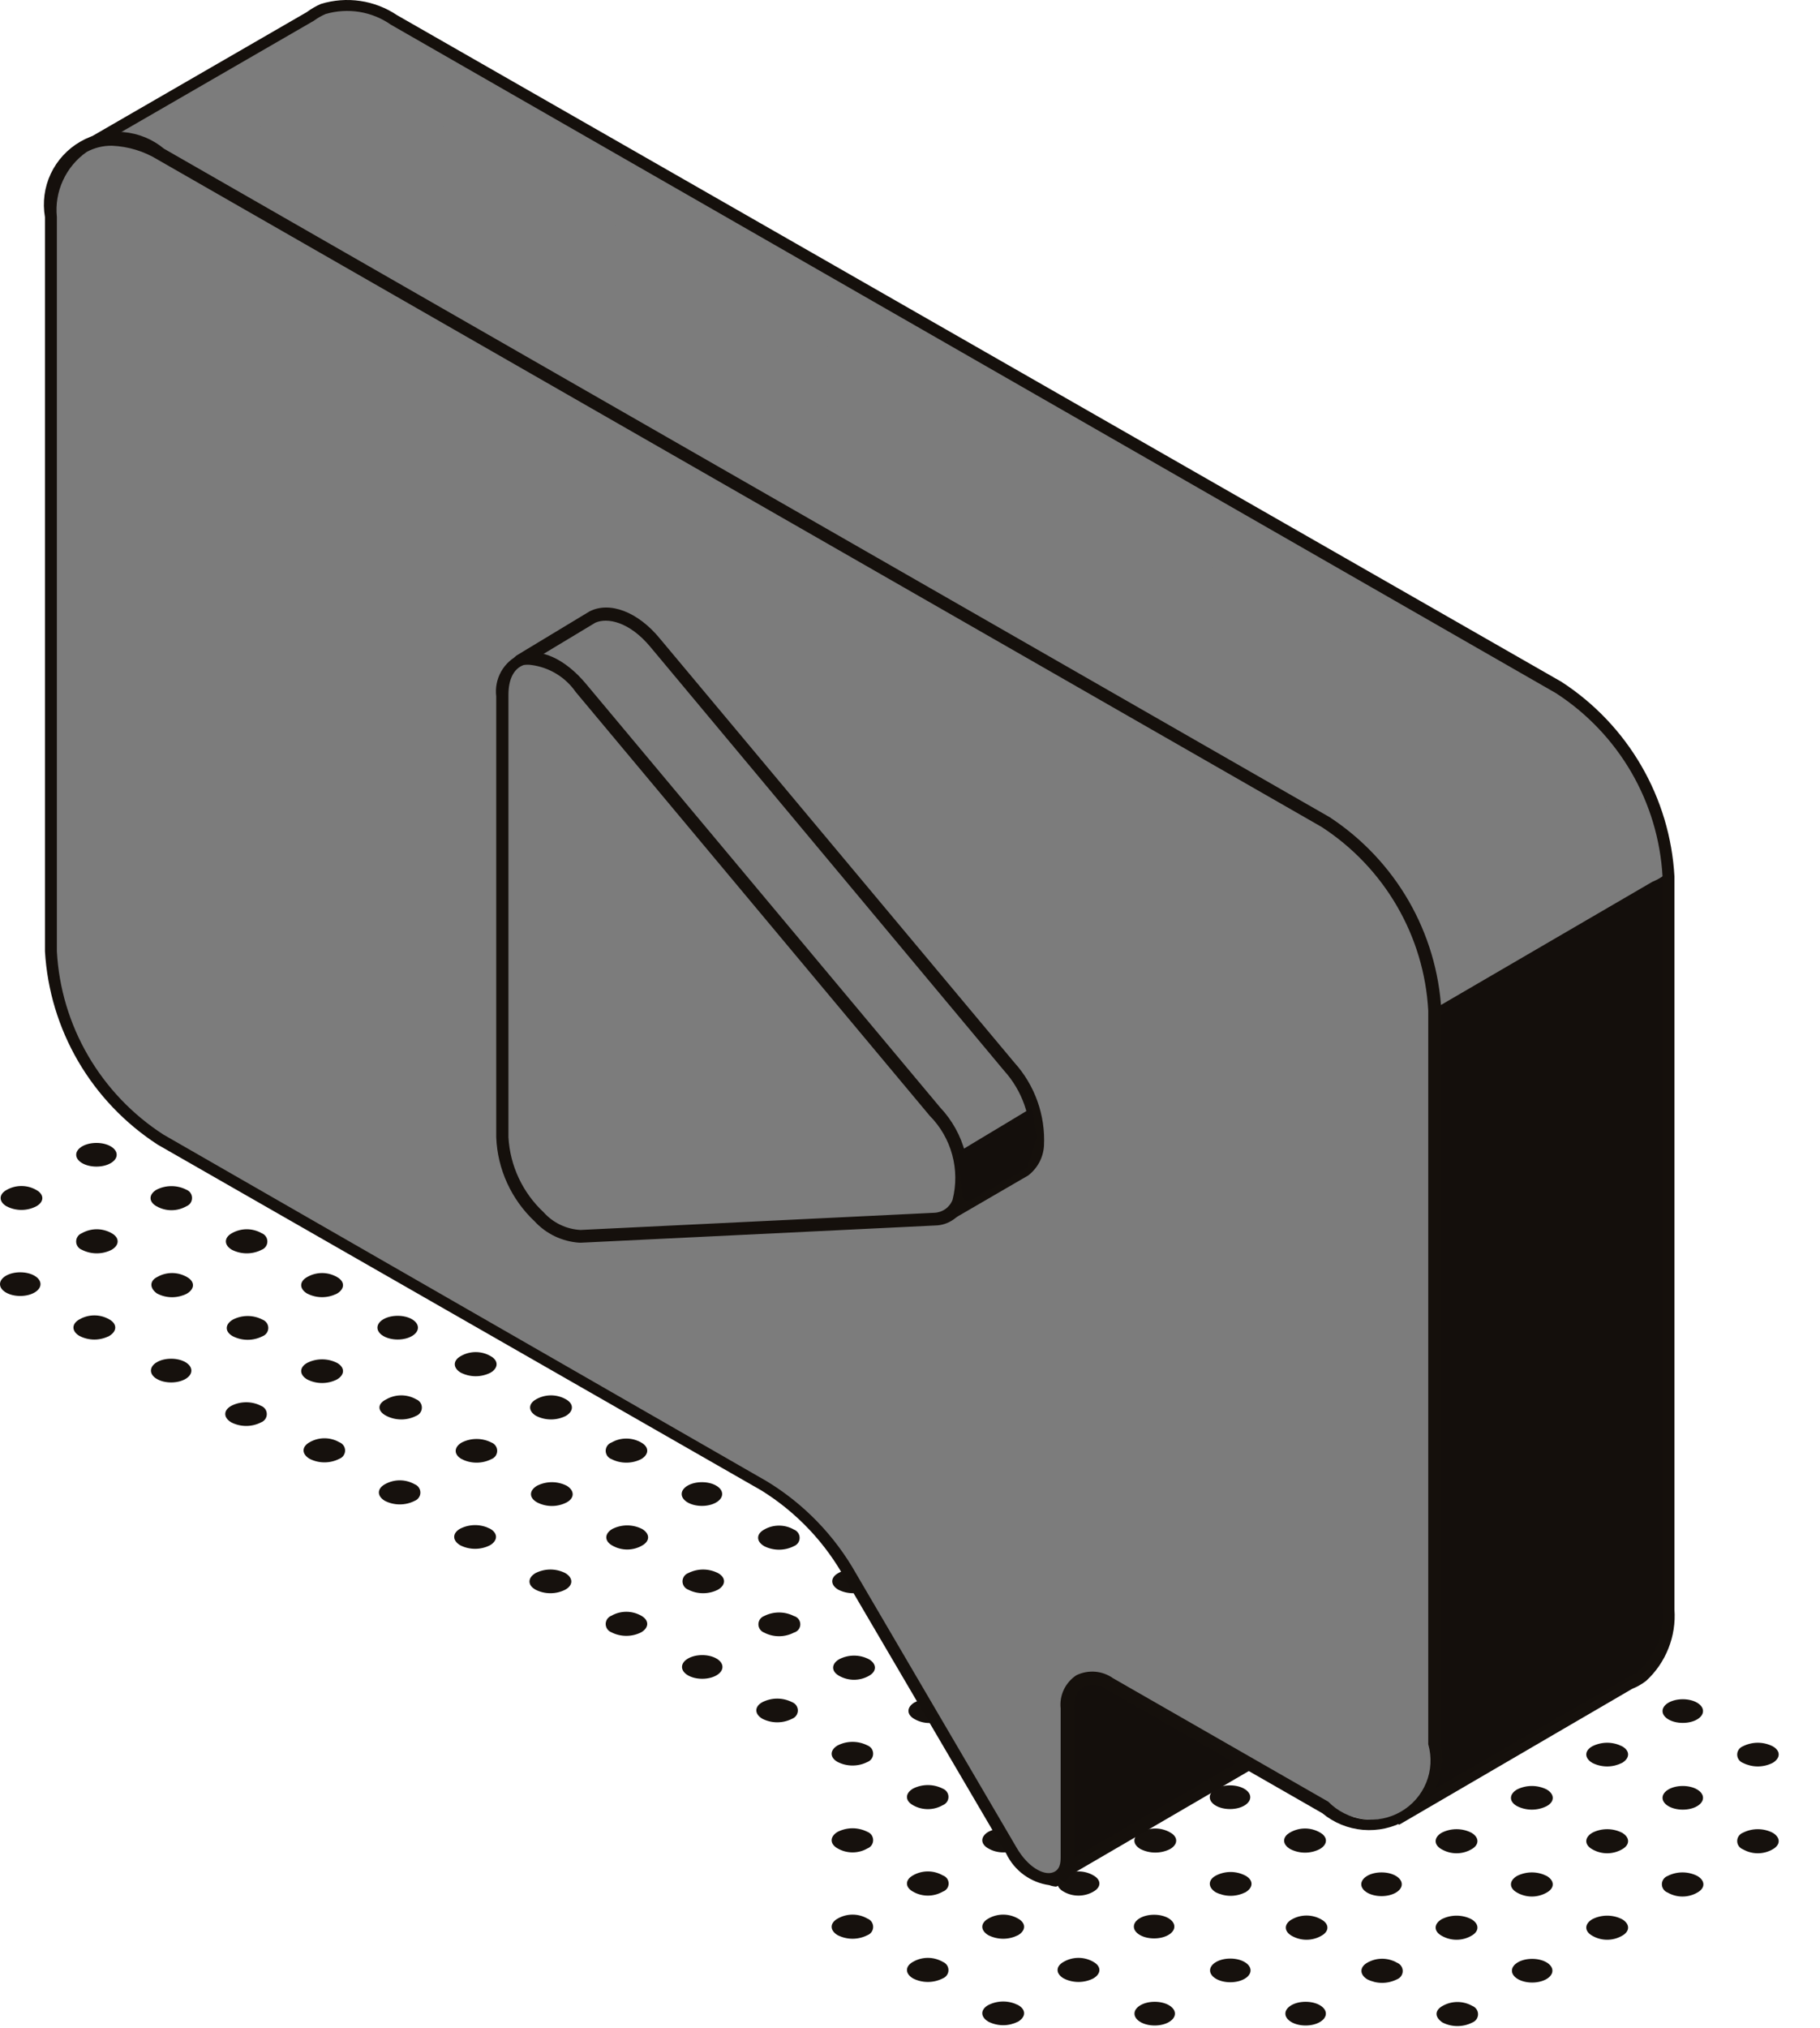 <svg width="44" height="49" viewBox="0 0 44 49" fill="none" xmlns="http://www.w3.org/2000/svg">
<path d="M6.311 33.966C6.352 33.981 6.387 34.009 6.412 34.044C6.437 34.08 6.45 34.123 6.45 34.166C6.45 34.209 6.437 34.252 6.412 34.288C6.387 34.323 6.352 34.351 6.311 34.366C6.2 34.423 6.077 34.452 5.952 34.452C5.827 34.452 5.703 34.423 5.592 34.366C5.397 34.252 5.397 34.073 5.592 33.966C5.703 33.909 5.827 33.88 5.952 33.88C6.077 33.88 6.2 33.909 6.311 33.966Z" fill="#16110D"/>
<path d="M4.138 33.401C4.408 33.401 4.627 33.273 4.627 33.115C4.627 32.956 4.408 32.828 4.138 32.828C3.868 32.828 3.649 32.956 3.649 33.115C3.649 33.273 3.868 33.401 4.138 33.401Z" fill="#16110D"/>
<path d="M2.641 31.877C2.835 31.984 2.835 32.163 2.641 32.278C2.53 32.335 2.407 32.365 2.281 32.365C2.156 32.365 2.033 32.335 1.921 32.278C1.727 32.163 1.727 31.984 1.921 31.877C2.031 31.814 2.155 31.781 2.281 31.781C2.408 31.781 2.532 31.814 2.641 31.877Z" fill="#16110D"/>
<path d="M0.489 31.312C0.76 31.312 0.979 31.184 0.979 31.026C0.979 30.868 0.76 30.74 0.489 30.74C0.219 30.74 0 30.868 0 31.026C0 31.184 0.219 31.312 0.489 31.312Z" fill="#16110D"/>
<path d="M31.564 48.938C31.835 48.938 32.054 48.809 32.054 48.651C32.054 48.493 31.835 48.365 31.564 48.365C31.294 48.365 31.075 48.493 31.075 48.651C31.075 48.809 31.294 48.938 31.564 48.938Z" fill="#16110D"/>
<path d="M27.916 48.938C28.186 48.938 28.405 48.809 28.405 48.651C28.405 48.493 28.186 48.365 27.916 48.365C27.646 48.365 27.427 48.493 27.427 48.651C27.427 48.809 27.646 48.938 27.916 48.938Z" fill="#16110D"/>
<path d="M29.744 47.893C30.014 47.893 30.233 47.765 30.233 47.607C30.233 47.449 30.014 47.321 29.744 47.321C29.474 47.321 29.254 47.449 29.254 47.607C29.254 47.765 29.474 47.893 29.744 47.893Z" fill="#16110D"/>
<path d="M24.613 48.444C24.807 48.551 24.807 48.73 24.613 48.845C24.501 48.901 24.378 48.931 24.253 48.931C24.128 48.931 24.004 48.901 23.893 48.845C23.699 48.73 23.699 48.551 23.893 48.444C24.004 48.388 24.128 48.358 24.253 48.358C24.378 48.358 24.501 48.388 24.613 48.444Z" fill="#16110D"/>
<path d="M26.433 47.4C26.628 47.507 26.628 47.686 26.433 47.8C26.322 47.857 26.199 47.886 26.073 47.886C25.948 47.886 25.825 47.857 25.714 47.8C25.519 47.686 25.519 47.507 25.714 47.4C25.823 47.337 25.947 47.304 26.073 47.304C26.2 47.304 26.324 47.337 26.433 47.4Z" fill="#16110D"/>
<path d="M27.901 46.834C28.172 46.834 28.391 46.706 28.391 46.548C28.391 46.39 28.172 46.262 27.901 46.262C27.631 46.262 27.412 46.39 27.412 46.548C27.412 46.706 27.631 46.834 27.901 46.834Z" fill="#16110D"/>
<path d="M22.792 47.4C22.832 47.415 22.867 47.443 22.892 47.478C22.917 47.514 22.93 47.557 22.93 47.6C22.93 47.643 22.917 47.686 22.892 47.721C22.867 47.757 22.832 47.785 22.792 47.8C22.68 47.857 22.557 47.886 22.432 47.886C22.307 47.886 22.183 47.857 22.072 47.8C21.878 47.686 21.878 47.507 22.072 47.4C22.181 47.337 22.306 47.304 22.432 47.304C22.558 47.304 22.682 47.337 22.792 47.4Z" fill="#16110D"/>
<path d="M24.613 46.355C24.807 46.462 24.807 46.641 24.613 46.756C24.501 46.812 24.378 46.842 24.253 46.842C24.128 46.842 24.004 46.812 23.893 46.756C23.699 46.641 23.699 46.462 23.893 46.355C24.002 46.292 24.126 46.259 24.253 46.259C24.379 46.259 24.503 46.292 24.613 46.355Z" fill="#16110D"/>
<path d="M26.433 45.311C26.628 45.418 26.628 45.597 26.433 45.704C26.324 45.767 26.2 45.8 26.073 45.8C25.947 45.8 25.823 45.767 25.714 45.704C25.519 45.597 25.519 45.418 25.714 45.311C25.823 45.248 25.947 45.215 26.073 45.215C26.2 45.215 26.324 45.248 26.433 45.311Z" fill="#16110D"/>
<path d="M20.971 46.355C21.012 46.371 21.047 46.398 21.072 46.434C21.096 46.47 21.109 46.512 21.109 46.556C21.109 46.599 21.096 46.641 21.072 46.677C21.047 46.713 21.012 46.74 20.971 46.756C20.86 46.812 20.736 46.842 20.611 46.842C20.486 46.842 20.363 46.812 20.251 46.756C20.057 46.641 20.057 46.462 20.251 46.355C20.361 46.292 20.485 46.259 20.611 46.259C20.738 46.259 20.862 46.292 20.971 46.355Z" fill="#16110D"/>
<path d="M22.792 45.311C22.833 45.325 22.869 45.351 22.895 45.386C22.921 45.422 22.934 45.464 22.934 45.508C22.934 45.551 22.921 45.593 22.895 45.629C22.869 45.664 22.833 45.691 22.792 45.704C22.682 45.767 22.558 45.8 22.432 45.8C22.306 45.8 22.181 45.767 22.072 45.704C21.878 45.597 21.878 45.418 22.072 45.311C22.181 45.248 22.306 45.215 22.432 45.215C22.558 45.215 22.682 45.248 22.792 45.311Z" fill="#16110D"/>
<path d="M24.613 44.259C24.807 44.374 24.807 44.553 24.613 44.66C24.503 44.723 24.379 44.756 24.253 44.756C24.126 44.756 24.002 44.723 23.893 44.66C23.699 44.553 23.699 44.374 23.893 44.259C24.004 44.203 24.128 44.173 24.253 44.173C24.378 44.173 24.501 44.203 24.613 44.259Z" fill="#16110D"/>
<path d="M20.971 44.259C21.012 44.275 21.047 44.302 21.072 44.338C21.096 44.374 21.109 44.416 21.109 44.46C21.109 44.503 21.096 44.545 21.072 44.581C21.047 44.617 21.012 44.644 20.971 44.66C20.862 44.723 20.738 44.756 20.611 44.756C20.485 44.756 20.361 44.723 20.251 44.66C20.057 44.553 20.057 44.374 20.251 44.259C20.363 44.203 20.486 44.173 20.611 44.173C20.736 44.173 20.86 44.203 20.971 44.259Z" fill="#16110D"/>
<path d="M22.792 43.215C22.832 43.23 22.867 43.258 22.892 43.294C22.917 43.33 22.93 43.372 22.93 43.415C22.93 43.459 22.917 43.501 22.892 43.537C22.867 43.572 22.832 43.6 22.792 43.615C22.682 43.678 22.558 43.711 22.432 43.711C22.306 43.711 22.181 43.678 22.072 43.615C21.878 43.508 21.878 43.329 22.072 43.215C22.183 43.158 22.307 43.129 22.432 43.129C22.557 43.129 22.68 43.158 22.792 43.215Z" fill="#16110D"/>
<path d="M20.971 42.171C21.012 42.186 21.047 42.214 21.072 42.249C21.096 42.285 21.109 42.328 21.109 42.371C21.109 42.414 21.096 42.457 21.072 42.492C21.047 42.528 21.012 42.556 20.971 42.571C20.86 42.628 20.736 42.657 20.611 42.657C20.486 42.657 20.363 42.628 20.251 42.571C20.057 42.464 20.057 42.285 20.251 42.171C20.363 42.114 20.486 42.085 20.611 42.085C20.736 42.085 20.86 42.114 20.971 42.171Z" fill="#16110D"/>
<path d="M19.15 41.126C19.191 41.142 19.226 41.169 19.251 41.205C19.275 41.241 19.289 41.283 19.289 41.327C19.289 41.37 19.275 41.412 19.251 41.448C19.226 41.484 19.191 41.511 19.15 41.527C19.039 41.583 18.916 41.613 18.79 41.613C18.665 41.613 18.542 41.583 18.431 41.527C18.236 41.412 18.236 41.233 18.431 41.126C18.542 41.07 18.665 41.04 18.79 41.04C18.916 41.04 19.039 41.07 19.15 41.126Z" fill="#16110D"/>
<path d="M16.977 40.561C17.247 40.561 17.466 40.433 17.466 40.275C17.466 40.117 17.247 39.989 16.977 39.989C16.707 39.989 16.488 40.117 16.488 40.275C16.488 40.433 16.707 40.561 16.977 40.561Z" fill="#16110D"/>
<path d="M15.502 39.037C15.696 39.145 15.696 39.324 15.502 39.438C15.39 39.495 15.267 39.524 15.142 39.524C15.017 39.524 14.893 39.495 14.782 39.438C14.741 39.422 14.706 39.395 14.681 39.359C14.657 39.324 14.643 39.281 14.643 39.238C14.643 39.194 14.657 39.152 14.681 39.116C14.706 39.081 14.741 39.053 14.782 39.037C14.891 38.975 15.015 38.942 15.142 38.942C15.268 38.942 15.392 38.975 15.502 39.037Z" fill="#16110D"/>
<path d="M13.666 38.007C13.861 38.122 13.861 38.301 13.666 38.408C13.555 38.465 13.432 38.494 13.307 38.494C13.181 38.494 13.058 38.465 12.947 38.408C12.752 38.301 12.752 38.122 12.947 38.007C13.058 37.951 13.181 37.921 13.307 37.921C13.432 37.921 13.555 37.951 13.666 38.007Z" fill="#16110D"/>
<path d="M11.846 36.934C12.04 37.042 12.04 37.221 11.846 37.335C11.734 37.392 11.611 37.421 11.486 37.421C11.361 37.421 11.237 37.392 11.126 37.335C10.932 37.221 10.932 37.042 11.126 36.934C11.237 36.878 11.361 36.848 11.486 36.848C11.611 36.848 11.734 36.878 11.846 36.934Z" fill="#16110D"/>
<path d="M10.025 35.861C10.066 35.877 10.101 35.904 10.125 35.94C10.15 35.976 10.163 36.018 10.163 36.062C10.163 36.105 10.15 36.147 10.125 36.183C10.101 36.219 10.066 36.246 10.025 36.262C9.914 36.319 9.79 36.348 9.665 36.348C9.54 36.348 9.417 36.319 9.305 36.262C9.111 36.148 9.111 35.969 9.305 35.861C9.415 35.799 9.539 35.766 9.665 35.766C9.791 35.766 9.916 35.799 10.025 35.861Z" fill="#16110D"/>
<path d="M8.204 34.846C8.245 34.861 8.28 34.889 8.305 34.925C8.329 34.96 8.343 35.003 8.343 35.046C8.343 35.089 8.329 35.132 8.305 35.167C8.28 35.203 8.245 35.231 8.204 35.246C8.093 35.303 7.969 35.332 7.844 35.332C7.719 35.332 7.596 35.303 7.485 35.246C7.29 35.132 7.29 34.953 7.485 34.846C7.594 34.783 7.718 34.75 7.844 34.75C7.971 34.75 8.095 34.783 8.204 34.846Z" fill="#16110D"/>
<path d="M8.147 32.928C8.341 33.036 8.341 33.215 8.147 33.329C8.035 33.386 7.912 33.415 7.787 33.415C7.662 33.415 7.538 33.386 7.427 33.329C7.233 33.215 7.233 33.036 7.427 32.928C7.538 32.872 7.662 32.843 7.787 32.843C7.912 32.843 8.035 32.872 8.147 32.928Z" fill="#16110D"/>
<path d="M9.615 32.364C9.885 32.364 10.104 32.235 10.104 32.077C10.104 31.919 9.885 31.791 9.615 31.791C9.344 31.791 9.125 31.919 9.125 32.077C9.125 32.235 9.344 32.364 9.615 32.364Z" fill="#16110D"/>
<path d="M11.788 30.854C11.982 30.961 11.982 31.14 11.788 31.255C11.677 31.311 11.553 31.341 11.428 31.341C11.303 31.341 11.18 31.311 11.068 31.255C10.874 31.14 10.874 30.961 11.068 30.854C11.178 30.791 11.302 30.758 11.428 30.758C11.555 30.758 11.679 30.791 11.788 30.854C11.594 30.725 11.997 30.947 11.788 30.854Z" fill="#16110D"/>
<path d="M5.628 31.884C5.739 31.826 5.862 31.796 5.988 31.796C6.113 31.796 6.236 31.826 6.347 31.884C6.388 31.9 6.423 31.927 6.448 31.963C6.473 31.999 6.486 32.041 6.486 32.084C6.486 32.128 6.473 32.17 6.448 32.206C6.423 32.242 6.388 32.269 6.347 32.285C6.236 32.341 6.113 32.371 5.988 32.371C5.862 32.371 5.739 32.341 5.628 32.285C5.433 32.177 5.433 31.999 5.628 31.884Z" fill="#16110D"/>
<path d="M8.147 30.854C8.341 30.961 8.341 31.14 8.147 31.255C8.035 31.311 7.912 31.341 7.787 31.341C7.662 31.341 7.538 31.311 7.427 31.255C7.233 31.14 7.233 30.961 7.427 30.854C7.536 30.791 7.66 30.758 7.787 30.758C7.913 30.758 8.037 30.791 8.147 30.854Z" fill="#16110D"/>
<path d="M9.967 30.196C9.856 30.253 9.733 30.282 9.608 30.282C9.482 30.282 9.359 30.253 9.248 30.196C9.053 30.081 9.053 29.903 9.248 29.795C9.442 29.688 10.162 30.081 9.967 30.196Z" fill="#16110D"/>
<path d="M3.8 30.854C3.909 30.791 4.033 30.758 4.16 30.758C4.286 30.758 4.41 30.791 4.519 30.854C4.714 30.961 4.714 31.14 4.519 31.255C4.408 31.312 4.285 31.342 4.16 31.342C4.034 31.342 3.911 31.312 3.8 31.255C3.613 31.126 3.613 30.947 3.8 30.854Z" fill="#16110D"/>
<path d="M6.326 29.795C6.367 29.811 6.402 29.838 6.426 29.874C6.451 29.91 6.464 29.952 6.464 29.996C6.464 30.039 6.451 30.081 6.426 30.117C6.402 30.153 6.367 30.18 6.326 30.196C6.214 30.253 6.091 30.282 5.966 30.282C5.841 30.282 5.718 30.253 5.606 30.196C5.412 30.082 5.412 29.903 5.606 29.795C5.716 29.733 5.84 29.7 5.966 29.7C6.092 29.7 6.216 29.733 6.326 29.795Z" fill="#16110D"/>
<path d="M8.147 29.145C8.037 29.207 7.913 29.24 7.787 29.24C7.66 29.24 7.536 29.207 7.427 29.145C7.233 29.037 7.233 28.858 7.427 28.744C7.621 28.629 8.341 29.037 8.147 29.145Z" fill="#16110D"/>
<path d="M1.979 29.795C2.088 29.733 2.213 29.7 2.339 29.7C2.465 29.7 2.589 29.733 2.699 29.795C2.893 29.903 2.893 30.082 2.699 30.196C2.587 30.253 2.464 30.282 2.339 30.282C2.214 30.282 2.091 30.253 1.979 30.196C1.938 30.18 1.903 30.153 1.879 30.117C1.854 30.081 1.841 30.039 1.841 29.996C1.841 29.952 1.854 29.91 1.879 29.874C1.903 29.838 1.938 29.811 1.979 29.795Z" fill="#16110D"/>
<path d="M4.505 28.744C4.546 28.759 4.581 28.787 4.606 28.823C4.63 28.858 4.643 28.901 4.643 28.944C4.643 28.988 4.63 29.03 4.606 29.066C4.581 29.101 4.546 29.129 4.505 29.145C4.396 29.207 4.272 29.24 4.145 29.24C4.019 29.24 3.895 29.207 3.785 29.145C3.591 29.037 3.591 28.858 3.785 28.744C3.897 28.687 4.02 28.658 4.145 28.658C4.27 28.658 4.394 28.687 4.505 28.744Z" fill="#16110D"/>
<path d="M6.326 28.1C6.216 28.163 6.092 28.196 5.966 28.196C5.84 28.196 5.716 28.163 5.606 28.1C5.412 27.993 5.412 27.814 5.606 27.7C5.718 27.643 5.841 27.613 5.966 27.613C6.091 27.613 6.214 27.643 6.326 27.7C6.367 27.715 6.402 27.743 6.426 27.778C6.451 27.814 6.464 27.856 6.464 27.9C6.464 27.943 6.451 27.985 6.426 28.021C6.402 28.057 6.367 28.084 6.326 28.1Z" fill="#16110D"/>
<path d="M0.158 28.751C0.268 28.688 0.392 28.655 0.518 28.655C0.644 28.655 0.769 28.688 0.878 28.751C1.072 28.858 1.072 29.037 0.878 29.145C0.767 29.203 0.644 29.233 0.518 29.233C0.393 29.233 0.269 29.203 0.158 29.145C-0.029 29.037 -0.036 28.858 0.158 28.751Z" fill="#16110D"/>
<path d="M2.332 28.186C2.602 28.186 2.821 28.058 2.821 27.9C2.821 27.742 2.602 27.614 2.332 27.614C2.061 27.614 1.842 27.742 1.842 27.9C1.842 28.058 2.061 28.186 2.332 28.186Z" fill="#16110D"/>
<path d="M4.505 26.655C4.546 26.671 4.581 26.698 4.606 26.734C4.63 26.77 4.643 26.812 4.643 26.855C4.643 26.899 4.63 26.941 4.606 26.977C4.581 27.013 4.546 27.04 4.505 27.056C4.396 27.119 4.272 27.152 4.145 27.152C4.019 27.152 3.895 27.119 3.785 27.056C3.591 26.948 3.591 26.77 3.785 26.655C3.897 26.599 4.02 26.569 4.145 26.569C4.27 26.569 4.394 26.599 4.505 26.655C4.692 26.77 4.311 26.562 4.505 26.655Z" fill="#16110D"/>
<path d="M34.875 48.465C34.984 48.403 35.108 48.37 35.235 48.37C35.361 48.37 35.485 48.403 35.595 48.465C35.635 48.481 35.67 48.508 35.695 48.544C35.72 48.58 35.733 48.622 35.733 48.666C35.733 48.709 35.72 48.752 35.695 48.787C35.67 48.823 35.635 48.85 35.595 48.866C35.483 48.923 35.36 48.952 35.235 48.952C35.11 48.952 34.986 48.923 34.875 48.866C34.681 48.737 34.681 48.573 34.875 48.465Z" fill="#16110D"/>
<path d="M37.041 47.9C37.311 47.9 37.531 47.772 37.531 47.614C37.531 47.456 37.311 47.328 37.041 47.328C36.771 47.328 36.552 47.456 36.552 47.614C36.552 47.772 36.771 47.9 37.041 47.9Z" fill="#16110D"/>
<path d="M39.215 46.37C39.409 46.484 39.409 46.663 39.215 46.77C39.105 46.833 38.981 46.866 38.855 46.866C38.728 46.866 38.604 46.833 38.495 46.77C38.301 46.663 38.301 46.484 38.495 46.37C38.606 46.313 38.73 46.284 38.855 46.284C38.98 46.284 39.103 46.313 39.215 46.37Z" fill="#16110D"/>
<path d="M41.035 45.325C41.23 45.44 41.23 45.618 41.035 45.726C40.926 45.789 40.802 45.822 40.675 45.822C40.549 45.822 40.425 45.789 40.316 45.726C40.275 45.71 40.24 45.683 40.215 45.647C40.191 45.611 40.177 45.569 40.177 45.526C40.177 45.482 40.191 45.44 40.215 45.404C40.24 45.368 40.275 45.341 40.316 45.325C40.427 45.269 40.55 45.239 40.675 45.239C40.801 45.239 40.924 45.269 41.035 45.325Z" fill="#16110D"/>
<path d="M42.856 44.281C43.05 44.395 43.05 44.574 42.856 44.681C42.747 44.744 42.623 44.777 42.496 44.777C42.37 44.777 42.246 44.744 42.136 44.681C42.096 44.666 42.061 44.638 42.036 44.603C42.011 44.567 41.998 44.525 41.998 44.481C41.998 44.438 42.011 44.395 42.036 44.36C42.061 44.324 42.096 44.296 42.136 44.281C42.248 44.224 42.371 44.195 42.496 44.195C42.621 44.195 42.745 44.224 42.856 44.281Z" fill="#16110D"/>
<path d="M33.054 47.421C33.164 47.358 33.288 47.325 33.414 47.325C33.54 47.325 33.664 47.358 33.774 47.421C33.815 47.437 33.85 47.464 33.874 47.5C33.899 47.536 33.912 47.578 33.912 47.621C33.912 47.665 33.899 47.707 33.874 47.743C33.85 47.779 33.815 47.806 33.774 47.822C33.663 47.878 33.539 47.908 33.414 47.908C33.289 47.908 33.166 47.878 33.054 47.822C32.867 47.707 32.867 47.528 33.054 47.421Z" fill="#16110D"/>
<path d="M35.573 46.37C35.767 46.484 35.767 46.663 35.573 46.77C35.464 46.833 35.34 46.866 35.213 46.866C35.087 46.866 34.963 46.833 34.853 46.77C34.659 46.663 34.659 46.484 34.853 46.37C34.965 46.313 35.088 46.284 35.213 46.284C35.338 46.284 35.462 46.313 35.573 46.37Z" fill="#16110D"/>
<path d="M37.394 45.325C37.588 45.44 37.588 45.618 37.394 45.726C37.284 45.789 37.16 45.822 37.034 45.822C36.908 45.822 36.783 45.789 36.674 45.726C36.48 45.618 36.48 45.44 36.674 45.325C36.786 45.269 36.909 45.239 37.034 45.239C37.159 45.239 37.282 45.269 37.394 45.325Z" fill="#16110D"/>
<path d="M39.215 44.281C39.409 44.395 39.409 44.574 39.215 44.681C39.105 44.744 38.981 44.777 38.855 44.777C38.728 44.777 38.604 44.744 38.495 44.681C38.301 44.574 38.301 44.395 38.495 44.281C38.606 44.224 38.73 44.195 38.855 44.195C38.98 44.195 39.103 44.224 39.215 44.281Z" fill="#16110D"/>
<path d="M40.683 43.723C40.953 43.723 41.172 43.595 41.172 43.437C41.172 43.279 40.953 43.151 40.683 43.151C40.412 43.151 40.193 43.279 40.193 43.437C40.193 43.595 40.412 43.723 40.683 43.723Z" fill="#16110D"/>
<path d="M42.856 42.192C43.05 42.299 43.05 42.478 42.856 42.593C42.745 42.649 42.621 42.679 42.496 42.679C42.371 42.679 42.248 42.649 42.136 42.593C42.096 42.577 42.061 42.55 42.036 42.514C42.011 42.478 41.998 42.436 41.998 42.392C41.998 42.349 42.011 42.307 42.036 42.271C42.061 42.235 42.096 42.208 42.136 42.192C42.248 42.136 42.371 42.106 42.496 42.106C42.621 42.106 42.745 42.136 42.856 42.192Z" fill="#16110D"/>
<path d="M31.226 46.377C31.336 46.314 31.46 46.281 31.586 46.281C31.712 46.281 31.837 46.314 31.946 46.377C32.14 46.484 32.14 46.663 31.946 46.77C31.837 46.833 31.712 46.866 31.586 46.866C31.46 46.866 31.336 46.833 31.226 46.77C31.039 46.663 31.039 46.484 31.226 46.377Z" fill="#16110D"/>
<path d="M33.4 45.812C33.67 45.812 33.889 45.684 33.889 45.526C33.889 45.367 33.67 45.239 33.4 45.239C33.129 45.239 32.91 45.367 32.91 45.526C32.91 45.684 33.129 45.812 33.4 45.812Z" fill="#16110D"/>
<path d="M35.573 44.281C35.767 44.395 35.767 44.574 35.573 44.681C35.464 44.744 35.34 44.777 35.213 44.777C35.087 44.777 34.963 44.744 34.853 44.681C34.659 44.574 34.659 44.395 34.853 44.281C34.965 44.224 35.088 44.195 35.213 44.195C35.338 44.195 35.462 44.224 35.573 44.281Z" fill="#16110D"/>
<path d="M37.394 43.236C37.588 43.351 37.588 43.53 37.394 43.637C37.282 43.694 37.159 43.723 37.034 43.723C36.909 43.723 36.786 43.694 36.674 43.637C36.48 43.53 36.48 43.351 36.674 43.236C36.786 43.18 36.909 43.151 37.034 43.151C37.159 43.151 37.282 43.18 37.394 43.236Z" fill="#16110D"/>
<path d="M39.215 42.192C39.409 42.299 39.409 42.478 39.215 42.593C39.103 42.649 38.98 42.679 38.855 42.679C38.73 42.679 38.606 42.649 38.495 42.593C38.301 42.478 38.301 42.299 38.495 42.192C38.606 42.136 38.73 42.106 38.855 42.106C38.98 42.106 39.103 42.136 39.215 42.192Z" fill="#16110D"/>
<path d="M40.683 41.627C40.953 41.627 41.172 41.499 41.172 41.341C41.172 41.183 40.953 41.055 40.683 41.055C40.412 41.055 40.193 41.183 40.193 41.341C40.193 41.499 40.412 41.627 40.683 41.627Z" fill="#16110D"/>
<path d="M29.391 45.318C29.502 45.26 29.626 45.229 29.751 45.229C29.876 45.229 30 45.26 30.111 45.318C30.305 45.425 30.305 45.604 30.111 45.719C29.999 45.775 29.876 45.805 29.751 45.805C29.626 45.805 29.503 45.775 29.391 45.719C29.204 45.604 29.197 45.425 29.391 45.318Z" fill="#16110D"/>
<path d="M31.91 44.274C32.104 44.381 32.104 44.56 31.91 44.674C31.799 44.732 31.675 44.762 31.55 44.762C31.425 44.762 31.301 44.732 31.19 44.674C30.996 44.56 30.996 44.381 31.19 44.274C31.3 44.211 31.424 44.178 31.55 44.178C31.676 44.178 31.8 44.211 31.91 44.274Z" fill="#16110D"/>
<path d="M33.731 43.229C33.925 43.337 33.925 43.515 33.731 43.623C33.621 43.685 33.497 43.718 33.371 43.718C33.245 43.718 33.12 43.685 33.011 43.623C32.817 43.515 32.817 43.337 33.011 43.229C33.12 43.166 33.245 43.133 33.371 43.133C33.497 43.133 33.621 43.166 33.731 43.229Z" fill="#16110D"/>
<path d="M35.559 42.178C35.599 42.193 35.634 42.221 35.659 42.257C35.684 42.292 35.697 42.335 35.697 42.378C35.697 42.421 35.684 42.464 35.659 42.499C35.634 42.535 35.599 42.563 35.559 42.578C35.449 42.641 35.325 42.674 35.199 42.674C35.072 42.674 34.948 42.641 34.839 42.578C34.645 42.471 34.645 42.292 34.839 42.178C34.95 42.121 35.074 42.092 35.199 42.092C35.324 42.092 35.447 42.121 35.559 42.178Z" fill="#16110D"/>
<path d="M37.379 41.133C37.42 41.149 37.455 41.176 37.48 41.212C37.505 41.248 37.518 41.29 37.518 41.334C37.518 41.377 37.505 41.419 37.48 41.455C37.455 41.491 37.42 41.518 37.379 41.534C37.27 41.597 37.146 41.63 37.02 41.63C36.893 41.63 36.769 41.597 36.66 41.534C36.465 41.427 36.465 41.248 36.66 41.133C36.771 41.077 36.895 41.047 37.02 41.047C37.145 41.047 37.268 41.077 37.379 41.133Z" fill="#16110D"/>
<path d="M39.2 40.089C39.395 40.203 39.395 40.382 39.2 40.49C39.089 40.546 38.965 40.575 38.84 40.575C38.715 40.575 38.592 40.546 38.48 40.49C38.286 40.382 38.286 40.203 38.48 40.089C38.592 40.032 38.715 40.003 38.84 40.003C38.965 40.003 39.089 40.032 39.2 40.089Z" fill="#16110D"/>
<path d="M27.57 44.274C27.68 44.211 27.804 44.178 27.93 44.178C28.056 44.178 28.181 44.211 28.29 44.274C28.484 44.381 28.484 44.56 28.29 44.674C28.179 44.731 28.055 44.76 27.93 44.76C27.805 44.76 27.682 44.731 27.57 44.674C27.376 44.56 27.376 44.381 27.57 44.274Z" fill="#16110D"/>
<path d="M29.737 43.709C30.007 43.709 30.226 43.58 30.226 43.422C30.226 43.264 30.007 43.136 29.737 43.136C29.466 43.136 29.247 43.264 29.247 43.422C29.247 43.58 29.466 43.709 29.737 43.709Z" fill="#16110D"/>
<path d="M31.91 42.178C32.104 42.292 32.104 42.471 31.91 42.578C31.8 42.641 31.676 42.674 31.55 42.674C31.424 42.674 31.3 42.641 31.19 42.578C30.996 42.471 30.996 42.292 31.19 42.178C31.301 42.12 31.425 42.09 31.55 42.09C31.675 42.09 31.799 42.12 31.91 42.178Z" fill="#16110D"/>
<path d="M33.385 41.62C33.656 41.62 33.875 41.492 33.875 41.334C33.875 41.176 33.656 41.047 33.385 41.047C33.115 41.047 32.896 41.176 32.896 41.334C32.896 41.492 33.115 41.62 33.385 41.62Z" fill="#16110D"/>
<path d="M35.206 40.575C35.476 40.575 35.695 40.447 35.695 40.289C35.695 40.131 35.476 40.003 35.206 40.003C34.936 40.003 34.717 40.131 34.717 40.289C34.717 40.447 34.936 40.575 35.206 40.575Z" fill="#16110D"/>
<path d="M25.75 43.229C25.859 43.166 25.983 43.133 26.109 43.133C26.236 43.133 26.36 43.166 26.469 43.229C26.51 43.245 26.545 43.272 26.57 43.308C26.595 43.344 26.608 43.386 26.608 43.43C26.608 43.473 26.595 43.515 26.57 43.551C26.545 43.587 26.51 43.614 26.469 43.63C26.358 43.686 26.235 43.716 26.109 43.716C25.984 43.716 25.861 43.686 25.75 43.63C25.555 43.515 25.555 43.337 25.75 43.229Z" fill="#16110D"/>
<path d="M28.268 42.178C28.463 42.292 28.463 42.471 28.268 42.578C28.159 42.641 28.035 42.674 27.909 42.674C27.782 42.674 27.658 42.641 27.549 42.578C27.508 42.563 27.473 42.535 27.448 42.499C27.424 42.464 27.41 42.421 27.41 42.378C27.41 42.335 27.424 42.292 27.448 42.257C27.473 42.221 27.508 42.193 27.549 42.178C27.66 42.121 27.784 42.092 27.909 42.092C28.034 42.092 28.157 42.121 28.268 42.178Z" fill="#16110D"/>
<path d="M30.089 41.133C30.284 41.248 30.284 41.427 30.089 41.534C29.98 41.597 29.856 41.63 29.729 41.63C29.603 41.63 29.479 41.597 29.369 41.534C29.329 41.518 29.294 41.491 29.269 41.455C29.244 41.419 29.231 41.377 29.231 41.334C29.231 41.29 29.244 41.248 29.269 41.212C29.294 41.176 29.329 41.149 29.369 41.133C29.481 41.077 29.604 41.047 29.729 41.047C29.855 41.047 29.978 41.077 30.089 41.133Z" fill="#16110D"/>
<path d="M31.91 40.089C32.104 40.203 32.104 40.382 31.91 40.49C31.799 40.547 31.675 40.577 31.55 40.577C31.425 40.577 31.301 40.547 31.19 40.49C30.996 40.382 30.996 40.203 31.19 40.089C31.301 40.031 31.425 40.001 31.55 40.001C31.675 40.001 31.799 40.031 31.91 40.089Z" fill="#16110D"/>
<path d="M23.929 42.185C24.04 42.127 24.163 42.096 24.289 42.096C24.414 42.096 24.538 42.127 24.648 42.185C24.689 42.2 24.724 42.228 24.749 42.264C24.774 42.3 24.787 42.342 24.787 42.385C24.787 42.429 24.774 42.471 24.749 42.507C24.724 42.542 24.689 42.57 24.648 42.586C24.539 42.648 24.415 42.681 24.289 42.681C24.162 42.681 24.038 42.648 23.929 42.586C23.735 42.471 23.735 42.299 23.929 42.185Z" fill="#16110D"/>
<path d="M26.448 41.133C26.642 41.248 26.642 41.427 26.448 41.534C26.338 41.597 26.214 41.63 26.088 41.63C25.962 41.63 25.837 41.597 25.728 41.534C25.534 41.427 25.534 41.248 25.728 41.133C25.839 41.077 25.963 41.047 26.088 41.047C26.213 41.047 26.336 41.077 26.448 41.133Z" fill="#16110D"/>
<path d="M28.268 40.089C28.463 40.203 28.463 40.382 28.268 40.49C28.157 40.546 28.034 40.575 27.909 40.575C27.784 40.575 27.66 40.546 27.549 40.49C27.508 40.474 27.473 40.447 27.448 40.411C27.424 40.375 27.41 40.333 27.41 40.289C27.41 40.246 27.424 40.203 27.448 40.168C27.473 40.132 27.508 40.105 27.549 40.089C27.66 40.032 27.784 40.003 27.909 40.003C28.034 40.003 28.157 40.032 28.268 40.089Z" fill="#16110D"/>
<path d="M30.089 39.045C30.284 39.152 30.284 39.331 30.089 39.445C29.978 39.502 29.855 39.531 29.729 39.531C29.604 39.531 29.481 39.502 29.369 39.445C29.329 39.43 29.294 39.402 29.269 39.366C29.244 39.331 29.231 39.288 29.231 39.245C29.231 39.202 29.244 39.159 29.269 39.123C29.294 39.088 29.329 39.06 29.369 39.045C29.481 38.988 29.604 38.959 29.729 38.959C29.855 38.959 29.978 38.988 30.089 39.045Z" fill="#16110D"/>
<path d="M22.108 41.133C22.219 41.076 22.343 41.046 22.468 41.046C22.593 41.046 22.717 41.076 22.828 41.133C23.022 41.248 23.022 41.427 22.828 41.534C22.718 41.597 22.594 41.63 22.468 41.63C22.342 41.63 22.218 41.597 22.108 41.534C21.914 41.427 21.914 41.248 22.108 41.133Z" fill="#16110D"/>
<path d="M24.627 40.089C24.821 40.203 24.821 40.382 24.627 40.49C24.515 40.546 24.392 40.575 24.267 40.575C24.142 40.575 24.019 40.546 23.907 40.49C23.713 40.382 23.713 40.203 23.907 40.089C24.019 40.032 24.142 40.003 24.267 40.003C24.392 40.003 24.515 40.032 24.627 40.089Z" fill="#16110D"/>
<path d="M26.448 39.045C26.642 39.152 26.642 39.331 26.448 39.445C26.336 39.502 26.213 39.531 26.088 39.531C25.963 39.531 25.839 39.502 25.728 39.445C25.534 39.331 25.534 39.152 25.728 39.045C25.839 38.988 25.963 38.959 26.088 38.959C26.213 38.959 26.336 38.988 26.448 39.045Z" fill="#16110D"/>
<path d="M20.287 40.089C20.398 40.031 20.522 40.001 20.647 40.001C20.773 40.001 20.896 40.031 21.007 40.089C21.201 40.203 21.201 40.382 21.007 40.49C20.898 40.552 20.773 40.585 20.647 40.585C20.521 40.585 20.397 40.552 20.287 40.49C20.093 40.382 20.093 40.203 20.287 40.089Z" fill="#16110D"/>
<path d="M22.453 39.524C22.724 39.524 22.943 39.396 22.943 39.238C22.943 39.08 22.724 38.952 22.453 38.952C22.183 38.952 21.964 39.08 21.964 39.238C21.964 39.396 22.183 39.524 22.453 39.524Z" fill="#16110D"/>
<path d="M24.627 38.401C24.515 38.457 24.392 38.487 24.267 38.487C24.142 38.487 24.019 38.457 23.907 38.401C23.713 38.286 23.713 38.108 23.907 38C24.102 37.893 24.821 38.286 24.627 38.401Z" fill="#16110D"/>
<path d="M18.474 39.045C18.585 38.988 18.709 38.959 18.834 38.959C18.959 38.959 19.082 38.988 19.194 39.045C19.238 39.056 19.277 39.083 19.305 39.119C19.333 39.155 19.348 39.199 19.348 39.245C19.348 39.291 19.333 39.335 19.305 39.371C19.277 39.407 19.238 39.433 19.194 39.445C19.082 39.503 18.959 39.533 18.834 39.533C18.708 39.533 18.585 39.503 18.474 39.445C18.433 39.43 18.398 39.402 18.373 39.366C18.349 39.331 18.335 39.288 18.335 39.245C18.335 39.202 18.349 39.159 18.373 39.123C18.398 39.088 18.433 39.06 18.474 39.045Z" fill="#16110D"/>
<path d="M20.985 38.007C21.026 38.023 21.061 38.05 21.086 38.086C21.111 38.122 21.124 38.164 21.124 38.208C21.124 38.251 21.111 38.293 21.086 38.329C21.061 38.365 21.026 38.392 20.985 38.408C20.874 38.465 20.751 38.494 20.626 38.494C20.5 38.494 20.377 38.465 20.266 38.408C20.071 38.294 20.071 38.115 20.266 38.007C20.375 37.945 20.499 37.912 20.626 37.912C20.752 37.912 20.876 37.945 20.985 38.007Z" fill="#16110D"/>
<path d="M22.792 36.956C22.986 37.063 22.986 37.242 22.792 37.356C22.68 37.413 22.557 37.442 22.432 37.442C22.307 37.442 22.183 37.413 22.072 37.356C21.878 37.242 21.878 37.063 22.072 36.956C22.181 36.893 22.306 36.86 22.432 36.86C22.558 36.86 22.682 36.893 22.792 36.956Z" fill="#16110D"/>
<path d="M16.639 38.007C16.75 37.951 16.873 37.921 16.998 37.921C17.124 37.921 17.247 37.951 17.358 38.007C17.553 38.115 17.553 38.294 17.358 38.408C17.247 38.465 17.124 38.494 16.998 38.494C16.873 38.494 16.75 38.465 16.639 38.408C16.598 38.392 16.563 38.365 16.538 38.329C16.514 38.293 16.5 38.251 16.5 38.208C16.5 38.164 16.514 38.122 16.538 38.086C16.563 38.05 16.598 38.023 16.639 38.007Z" fill="#16110D"/>
<path d="M19.194 36.956C19.234 36.971 19.269 36.999 19.294 37.035C19.319 37.07 19.332 37.113 19.332 37.156C19.332 37.2 19.319 37.242 19.294 37.278C19.269 37.313 19.234 37.341 19.194 37.356C19.082 37.413 18.959 37.442 18.834 37.442C18.709 37.442 18.585 37.413 18.474 37.356C18.279 37.242 18.279 37.063 18.474 36.956C18.583 36.893 18.707 36.86 18.834 36.86C18.96 36.86 19.084 36.893 19.194 36.956Z" fill="#16110D"/>
<path d="M20.633 36.391C20.903 36.391 21.122 36.263 21.122 36.105C21.122 35.947 20.903 35.819 20.633 35.819C20.363 35.819 20.143 35.947 20.143 36.105C20.143 36.263 20.363 36.391 20.633 36.391Z" fill="#16110D"/>
<path d="M14.803 36.941C14.915 36.885 15.038 36.855 15.163 36.855C15.288 36.855 15.412 36.885 15.523 36.941C15.717 37.056 15.717 37.235 15.523 37.342C15.414 37.405 15.29 37.438 15.163 37.438C15.037 37.438 14.913 37.405 14.803 37.342C14.609 37.235 14.609 37.056 14.803 36.941Z" fill="#16110D"/>
<path d="M16.97 36.384C17.24 36.384 17.459 36.255 17.459 36.097C17.459 35.939 17.24 35.811 16.97 35.811C16.699 35.811 16.48 35.939 16.48 36.097C16.48 36.255 16.699 36.384 16.97 36.384Z" fill="#16110D"/>
<path d="M19.143 34.853C19.337 34.96 19.337 35.139 19.143 35.253C19.032 35.311 18.909 35.341 18.783 35.341C18.658 35.341 18.535 35.311 18.423 35.253C18.229 35.139 18.229 34.96 18.423 34.853C18.533 34.79 18.657 34.757 18.783 34.757C18.91 34.757 19.034 34.79 19.143 34.853Z" fill="#16110D"/>
<path d="M12.983 35.897C13.094 35.841 13.217 35.811 13.343 35.811C13.468 35.811 13.591 35.841 13.702 35.897C13.889 36.012 13.897 36.19 13.702 36.298C13.591 36.356 13.468 36.386 13.343 36.386C13.217 36.386 13.094 36.356 12.983 36.298C12.788 36.19 12.788 36.012 12.983 35.897Z" fill="#16110D"/>
<path d="M15.502 34.853C15.696 34.96 15.696 35.139 15.502 35.253C15.39 35.31 15.267 35.339 15.142 35.339C15.017 35.339 14.893 35.31 14.782 35.253C14.741 35.238 14.706 35.21 14.681 35.175C14.657 35.139 14.643 35.096 14.643 35.053C14.643 35.01 14.657 34.967 14.681 34.932C14.706 34.896 14.741 34.868 14.782 34.853C14.891 34.79 15.015 34.757 15.142 34.757C15.268 34.757 15.392 34.79 15.502 34.853Z" fill="#16110D"/>
<path d="M17.322 33.808C17.517 33.916 17.517 34.095 17.322 34.209C17.211 34.266 17.088 34.295 16.962 34.295C16.837 34.295 16.714 34.266 16.603 34.209C16.562 34.193 16.527 34.166 16.502 34.13C16.477 34.094 16.464 34.052 16.464 34.009C16.464 33.965 16.477 33.923 16.502 33.887C16.527 33.852 16.562 33.824 16.603 33.808C16.712 33.746 16.836 33.713 16.962 33.713C17.089 33.713 17.213 33.746 17.322 33.808Z" fill="#16110D"/>
<path d="M11.162 34.853C11.273 34.796 11.397 34.767 11.522 34.767C11.647 34.767 11.77 34.796 11.882 34.853C11.922 34.868 11.957 34.896 11.982 34.932C12.007 34.967 12.02 35.01 12.02 35.053C12.02 35.096 12.007 35.139 11.982 35.175C11.957 35.21 11.922 35.238 11.882 35.253C11.77 35.31 11.647 35.339 11.522 35.339C11.397 35.339 11.273 35.31 11.162 35.253C10.968 35.146 10.968 34.967 11.162 34.853Z" fill="#16110D"/>
<path d="M13.681 33.808C13.875 33.916 13.875 34.095 13.681 34.209C13.569 34.266 13.446 34.295 13.321 34.295C13.196 34.295 13.073 34.266 12.961 34.209C12.767 34.095 12.767 33.916 12.961 33.808C13.071 33.746 13.195 33.713 13.321 33.713C13.447 33.713 13.571 33.746 13.681 33.808Z" fill="#16110D"/>
<path d="M15.502 32.764C15.696 32.871 15.696 33.05 15.502 33.165C15.39 33.221 15.267 33.251 15.142 33.251C15.017 33.251 14.893 33.221 14.782 33.165C14.741 33.149 14.706 33.122 14.681 33.086C14.657 33.05 14.643 33.008 14.643 32.964C14.643 32.921 14.657 32.879 14.681 32.843C14.706 32.807 14.741 32.78 14.782 32.764C14.891 32.701 15.015 32.668 15.142 32.668C15.268 32.668 15.392 32.701 15.502 32.764Z" fill="#16110D"/>
<path d="M9.341 33.808C9.451 33.746 9.575 33.713 9.701 33.713C9.827 33.713 9.951 33.746 10.061 33.808C10.102 33.824 10.137 33.852 10.161 33.887C10.186 33.923 10.199 33.965 10.199 34.009C10.199 34.052 10.186 34.094 10.161 34.13C10.137 34.166 10.102 34.193 10.061 34.209C9.949 34.266 9.826 34.295 9.701 34.295C9.576 34.295 9.453 34.266 9.341 34.209C9.118 34.095 9.118 33.916 9.341 33.808Z" fill="#16110D"/>
<path d="M11.86 32.764C12.054 32.871 12.054 33.05 11.86 33.165C11.749 33.221 11.625 33.251 11.5 33.251C11.375 33.251 11.252 33.221 11.14 33.165C10.946 33.05 10.946 32.871 11.14 32.764C11.25 32.701 11.374 32.668 11.5 32.668C11.627 32.668 11.751 32.701 11.86 32.764Z" fill="#16110D"/>
<path d="M13.681 31.72C13.875 31.827 13.875 32.006 13.681 32.113C13.571 32.176 13.447 32.209 13.321 32.209C13.195 32.209 13.071 32.176 12.961 32.113C12.767 32.006 12.767 31.827 12.961 31.72C13.071 31.657 13.195 31.624 13.321 31.624C13.447 31.624 13.571 31.657 13.681 31.72C13.486 31.605 13.875 31.827 13.681 31.72Z" fill="#16110D"/>
<path d="M37.675 16.612L9.528 0.46C9.281 0.291 8.999 0.18 8.702 0.134C8.406 0.088 8.103 0.109 7.816 0.195C7.7 0.246 7.591 0.31 7.492 0.388L2.001 3.55L6.873 7.434V19.695C6.925 20.609 7.192 21.499 7.653 22.291C8.115 23.084 8.757 23.758 9.528 24.259L22.792 31.884L23.36 32.871L25.375 45.032C25.382 45.068 25.397 45.101 25.42 45.13C25.442 45.158 25.471 45.181 25.504 45.197C25.537 45.212 25.573 45.219 25.61 45.218C25.646 45.217 25.682 45.207 25.714 45.189L30.176 42.593L29.751 40.869L30.089 41.448C30.593 42.299 31.435 42.378 31.435 41.57V41.198L33.853 43.895L39.402 40.668C39.508 40.627 39.608 40.569 39.697 40.497C39.916 40.294 40.087 40.045 40.195 39.767C40.304 39.49 40.347 39.191 40.323 38.894V21.176C40.271 20.262 40.005 19.373 39.545 18.581C39.085 17.788 38.444 17.114 37.675 16.612Z" fill="#7C7C7C"/>
<path d="M40.323 22.456C40.177 21.668 39.872 20.916 39.427 20.247C38.982 19.579 38.405 19.006 37.732 18.565L9.586 2.413C9.34 2.241 9.058 2.127 8.761 2.082C8.464 2.036 8.16 2.058 7.873 2.148C7.756 2.193 7.647 2.256 7.549 2.334L3.67 4.573L6.873 7.127V9.337L6.959 9.394V20.053C7.101 20.843 7.404 21.597 7.85 22.268C8.295 22.938 8.874 23.511 9.55 23.951L22.792 31.569L23.36 32.557L25.375 44.717C25.382 44.753 25.397 44.786 25.42 44.815C25.442 44.843 25.471 44.866 25.504 44.882C25.537 44.897 25.573 44.904 25.61 44.903C25.646 44.902 25.682 44.892 25.714 44.874L30.176 42.278L29.729 40.518L30.068 41.098C30.571 41.949 31.413 42.028 31.413 41.219V40.869L33.831 43.566L39.38 40.339C39.487 40.298 39.587 40.24 39.675 40.168C39.895 39.965 40.065 39.716 40.174 39.438C40.282 39.16 40.326 38.862 40.301 38.565L40.323 22.456Z" fill="#7C7C7C"/>
<path d="M40.251 21.133C40.159 21.203 40.057 21.261 39.949 21.304L34.407 24.531L31.982 21.834V22.206C31.982 23.014 31.14 22.921 30.643 22.084L30.305 21.505L30.744 23.264L26.289 25.847C26.258 25.864 26.222 25.874 26.186 25.875C26.149 25.877 26.113 25.869 26.08 25.854C26.047 25.839 26.018 25.816 25.995 25.787C25.973 25.759 25.958 25.725 25.951 25.689L13.638 18.615L13.062 17.628L6.873 13.779V19.631C6.925 20.545 7.192 21.434 7.653 22.227C8.115 23.02 8.757 23.694 9.528 24.194L22.792 31.834L23.36 32.821L25.375 44.982C25.382 45.017 25.397 45.051 25.42 45.08C25.442 45.108 25.471 45.131 25.504 45.147C25.537 45.162 25.573 45.169 25.61 45.168C25.646 45.167 25.682 45.157 25.714 45.139L30.176 42.542L29.729 40.783L30.068 41.362C30.571 42.214 31.413 42.292 31.413 41.491V41.112L33.831 43.809L39.38 40.59C39.486 40.543 39.585 40.483 39.675 40.411C39.894 40.209 40.064 39.961 40.173 39.685C40.281 39.408 40.325 39.111 40.301 38.816V21.061C40.301 21.061 40.28 21.111 40.251 21.133Z" fill="#140F0C"/>
<path d="M25.62 45.404C25.568 45.414 25.514 45.414 25.462 45.404C25.406 45.376 25.357 45.336 25.32 45.286C25.282 45.236 25.257 45.179 25.246 45.118L23.238 32.957L22.698 32.034L9.449 24.416C8.656 23.9 7.996 23.206 7.522 22.389C7.048 21.573 6.774 20.657 6.722 19.716V7.556L1.727 3.579L7.413 0.295C7.52 0.216 7.636 0.148 7.758 0.095C8.066 0.001 8.391 -0.024 8.71 0.023C9.029 0.07 9.333 0.188 9.6 0.367L37.754 16.476C38.547 16.992 39.207 17.686 39.681 18.503C40.154 19.319 40.429 20.235 40.481 21.176V38.887C40.504 39.207 40.455 39.528 40.336 39.826C40.218 40.125 40.034 40.393 39.797 40.611C39.694 40.691 39.58 40.755 39.459 40.804L33.824 44.088L31.586 41.584C31.586 42.085 31.284 42.221 31.154 42.249C30.959 42.273 30.76 42.242 30.582 42.158C30.404 42.075 30.253 41.942 30.147 41.777L30.37 42.686L25.814 45.34C25.757 45.379 25.69 45.402 25.62 45.404ZM2.274 3.571L7.031 7.363V19.695C7.079 20.582 7.337 21.445 7.783 22.214C8.23 22.983 8.852 23.637 9.6 24.123L22.928 31.77L23.54 32.843L25.548 45.003C25.55 45.016 25.555 45.027 25.563 45.037C25.57 45.047 25.58 45.055 25.591 45.06C25.612 45.067 25.635 45.067 25.656 45.06L30.017 42.521L29.298 39.824L30.19 41.341C30.463 41.806 30.831 41.999 31.039 41.942C31.248 41.885 31.241 41.67 31.241 41.541V40.783L33.853 43.694L39.344 40.532C39.445 40.491 39.539 40.436 39.625 40.368C39.825 40.18 39.981 39.949 40.079 39.692C40.178 39.436 40.217 39.161 40.193 38.887V21.176C40.143 20.288 39.884 19.425 39.437 18.656C38.989 17.887 38.366 17.233 37.617 16.748L9.449 0.596C9.223 0.438 8.964 0.333 8.691 0.288C8.418 0.244 8.138 0.261 7.873 0.338C7.771 0.382 7.675 0.437 7.585 0.503L2.274 3.571Z" fill="#15100C"/>
<path d="M32.039 19.881L3.893 3.729C2.454 2.885 1.238 3.564 1.238 5.245V22.985C1.288 23.9 1.555 24.79 2.016 25.583C2.478 26.376 3.121 27.05 3.893 27.549L18.474 35.897C19.34 36.426 20.058 37.164 20.561 38.043L24.454 44.674C24.951 45.518 25.793 45.597 25.793 44.796V41.219C25.793 40.561 26.261 40.289 26.829 40.618L32.032 43.608C33.472 44.445 34.681 43.766 34.681 42.085V24.416C34.628 23.508 34.361 22.624 33.902 21.837C33.444 21.049 32.806 20.379 32.039 19.881Z" fill="#7C7C7C"/>
<path d="M25.368 45.547C25.144 45.516 24.931 45.429 24.749 45.296C24.567 45.162 24.421 44.985 24.325 44.782L20.439 38.158C19.959 37.28 19.26 36.541 18.409 36.012L3.814 27.657C3.024 27.144 2.365 26.455 1.891 25.644C1.417 24.832 1.142 23.922 1.087 22.985V5.245C1.025 4.89 1.074 4.525 1.227 4.198C1.381 3.872 1.632 3.6 1.946 3.42C2.26 3.24 2.622 3.16 2.983 3.191C3.344 3.222 3.687 3.362 3.965 3.593L32.147 19.745C32.932 20.261 33.585 20.952 34.054 21.763C34.522 22.574 34.794 23.482 34.846 24.416V42.156C34.908 42.511 34.859 42.877 34.706 43.203C34.552 43.53 34.301 43.801 33.987 43.982C33.673 44.162 33.311 44.242 32.95 44.211C32.589 44.18 32.246 44.04 31.968 43.809L26.764 40.826C26.683 40.764 26.587 40.725 26.486 40.713C26.385 40.7 26.282 40.714 26.189 40.754C26.108 40.817 26.045 40.899 26.006 40.993C25.966 41.087 25.953 41.19 25.965 41.291V44.867C25.965 45.389 25.663 45.526 25.534 45.583C25.477 45.579 25.421 45.567 25.368 45.547ZM2.706 3.521C2.492 3.518 2.282 3.57 2.094 3.672C1.845 3.847 1.647 4.085 1.521 4.362C1.394 4.638 1.344 4.943 1.375 5.245V22.985C1.423 23.873 1.682 24.736 2.13 25.506C2.578 26.275 3.201 26.929 3.951 27.413L18.539 35.79C19.439 36.337 20.182 37.106 20.698 38.022L24.584 44.653C24.857 45.118 25.224 45.304 25.433 45.246C25.642 45.189 25.642 44.982 25.642 44.853V41.276C25.625 41.121 25.652 40.964 25.719 40.823C25.787 40.681 25.892 40.561 26.023 40.475C26.163 40.407 26.32 40.378 26.476 40.39C26.631 40.403 26.781 40.457 26.908 40.547L32.111 43.53C32.335 43.759 32.628 43.907 32.946 43.951C33.264 43.995 33.587 43.933 33.865 43.773C34.143 43.614 34.359 43.367 34.48 43.071C34.6 42.776 34.617 42.449 34.529 42.142V24.416C34.48 23.528 34.221 22.664 33.773 21.893C33.326 21.123 32.702 20.468 31.953 19.981L3.814 3.858C3.48 3.653 3.098 3.538 2.706 3.521Z" fill="#15100C"/>
<path d="M24.397 25.768L15.84 15.532C15.315 14.902 14.703 14.709 14.321 14.909L12.587 15.961C12.577 15.966 12.569 15.972 12.562 15.98C12.555 15.988 12.549 15.997 12.546 16.007C12.543 16.017 12.541 16.028 12.542 16.038C12.543 16.049 12.546 16.059 12.551 16.068L13.508 17.814V26.677C13.508 27.793 14.552 29.109 15.415 29.066L21.964 28.744L22.972 29.316L24.699 28.279H24.735C25.275 27.886 25.16 26.684 24.397 25.768Z" fill="#7C7C7C"/>
<path d="M24.663 27.149L16.106 16.912C15.581 16.283 14.969 16.09 14.588 16.29L13.206 17.12L13.486 17.635V18.694L13.774 19.23V27.599C14.149 28.315 14.811 28.916 15.386 28.887L21.935 28.565L22.943 29.137L24.67 28.1H24.713C24.857 27.996 24.957 27.843 24.994 27.671C24.901 27.486 24.79 27.311 24.663 27.149Z" fill="#7C7C7C"/>
<path d="M22.972 29.495L21.928 28.901L15.451 29.216C15.234 29.215 15.02 29.169 14.822 29.082C14.624 28.994 14.446 28.867 14.3 28.708C13.732 28.178 13.394 27.45 13.357 26.677V17.857L12.414 16.14C12.386 16.085 12.38 16.022 12.397 15.964C12.414 15.905 12.454 15.855 12.508 15.825L14.249 14.774C14.732 14.523 15.422 14.774 15.962 15.439L24.519 25.668C25.018 26.219 25.277 26.945 25.239 27.685C25.23 27.825 25.192 27.96 25.126 28.084C25.06 28.207 24.968 28.315 24.857 28.401L22.972 29.495ZM22 28.594L22.972 29.137L24.656 28.122C24.728 28.063 24.787 27.99 24.829 27.907C24.871 27.825 24.895 27.735 24.9 27.642C24.919 27.32 24.872 26.998 24.765 26.693C24.658 26.389 24.491 26.108 24.274 25.868L15.725 15.632C15.214 15.017 14.681 14.917 14.393 15.045L12.716 16.054L13.659 17.814V26.677C13.698 27.364 13.999 28.011 14.501 28.486C14.615 28.613 14.753 28.716 14.908 28.789C15.062 28.861 15.23 28.902 15.401 28.908L22 28.594Z" fill="#15100C"/>
<path d="M12.133 16.826V27.478C12.133 28.601 13.184 29.91 14.041 29.867L22.59 29.424C23.49 29.381 23.49 27.9 22.59 26.827L14.041 16.619C13.184 15.596 12.133 15.711 12.133 16.826Z" fill="#7C7C7C"/>
<path d="M13.998 30.024C13.587 29.995 13.203 29.811 12.925 29.509C12.361 28.979 12.027 28.25 11.997 27.478V16.826C11.971 16.618 12.013 16.407 12.116 16.224C12.22 16.041 12.38 15.896 12.573 15.811C13.047 15.639 13.659 15.911 14.17 16.526L22.727 26.755C23.02 27.065 23.229 27.443 23.335 27.855C23.44 28.266 23.439 28.698 23.332 29.109C23.275 29.253 23.176 29.378 23.048 29.467C22.92 29.556 22.768 29.606 22.612 29.609L14.062 30.024H13.998ZM12.853 16.068C12.789 16.058 12.723 16.058 12.659 16.068C12.421 16.154 12.292 16.412 12.292 16.784V27.478C12.331 28.167 12.635 28.815 13.141 29.288C13.254 29.414 13.391 29.518 13.544 29.591C13.697 29.665 13.864 29.708 14.034 29.717L22.583 29.302C22.681 29.299 22.775 29.268 22.855 29.212C22.934 29.156 22.995 29.078 23.029 28.987C23.12 28.63 23.117 28.255 23.02 27.899C22.923 27.543 22.735 27.218 22.475 26.956L13.918 16.719C13.796 16.543 13.638 16.394 13.455 16.282C13.271 16.17 13.067 16.097 12.853 16.068Z" fill="#15100C"/>
<path d="M24.951 26.762L23.166 27.835L23.267 28.951L23.425 29.037L24.836 28.215L25.066 27.478L24.951 26.762Z" fill="#140F0C"/>
</svg>
